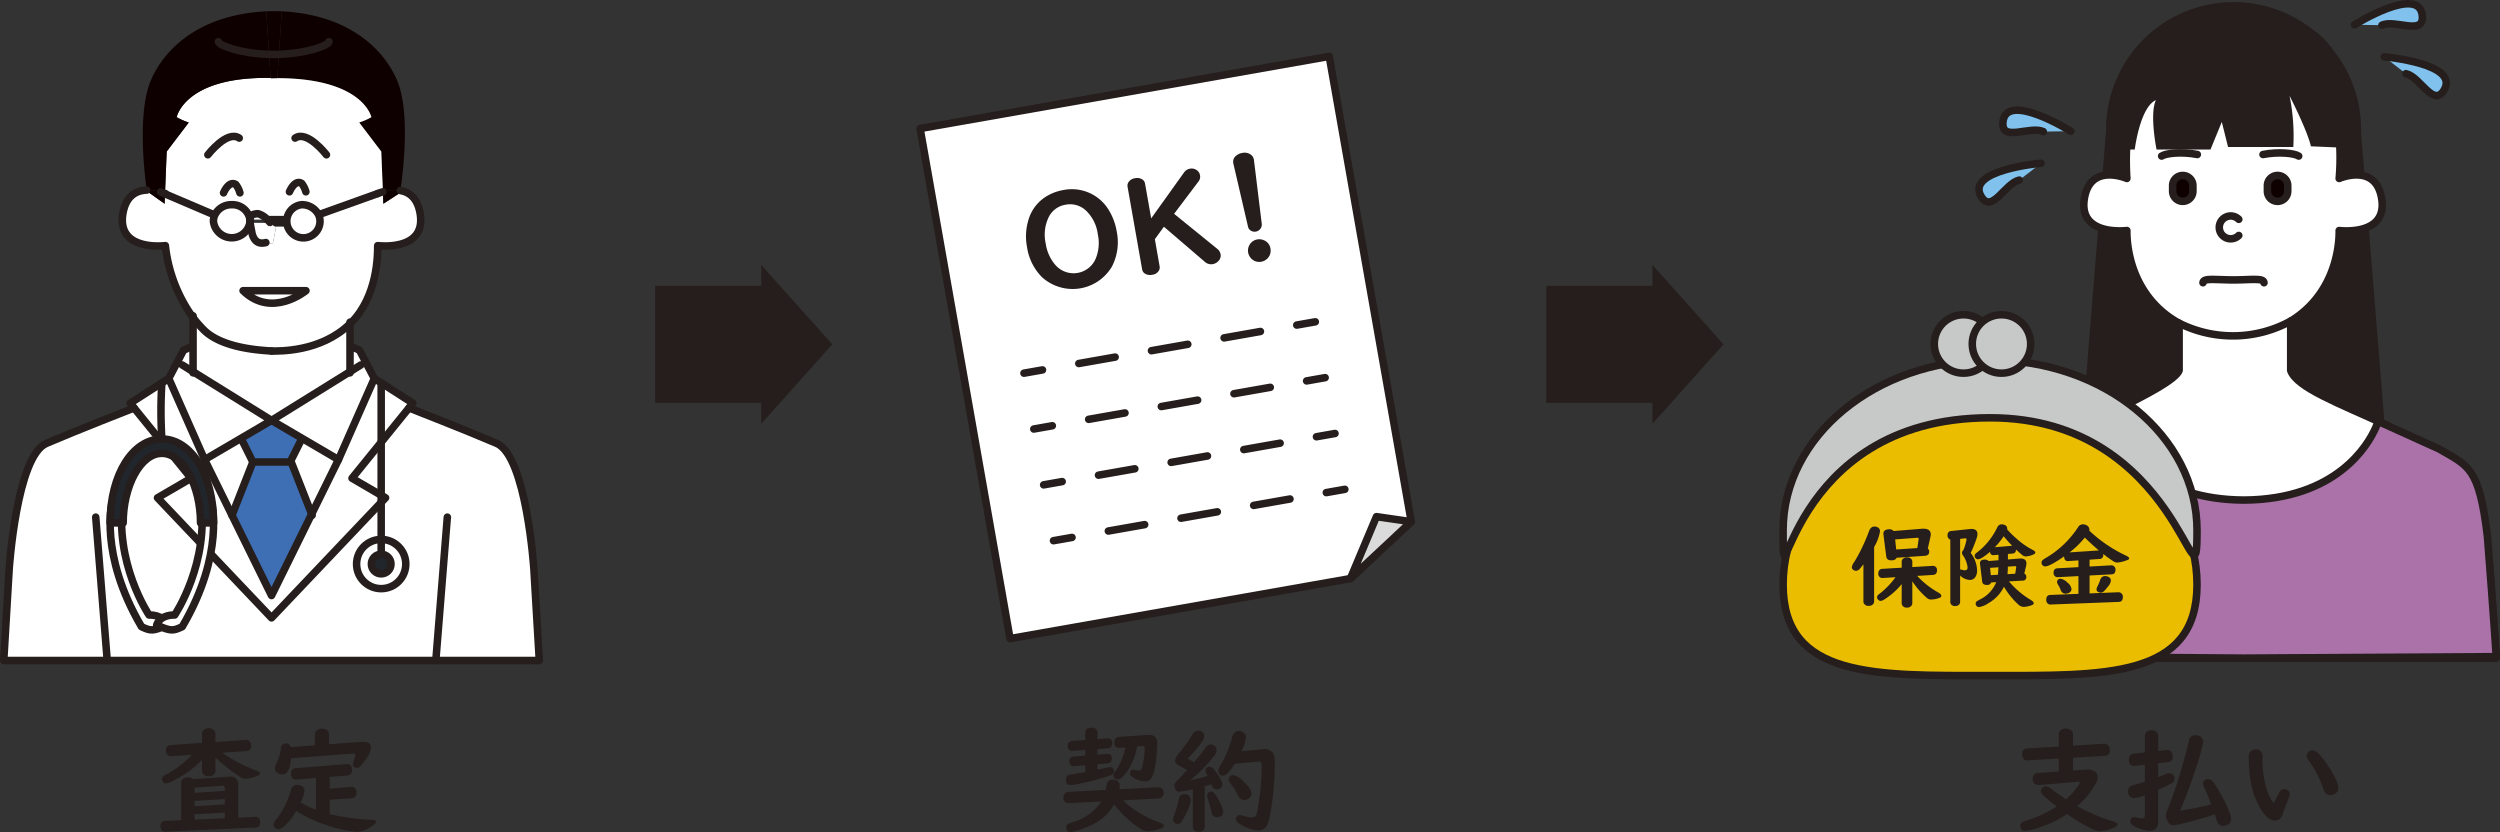 <svg xmlns="http://www.w3.org/2000/svg" width="597.748" height="198.935" viewBox="0 0 597.748 198.935"><rect x="0" y="0" width="597.748" height="198.935" fill="#333333" stroke="none"/><title>figure2-1-1</title><g id="a0a2b058-a1bd-42cb-b0a9-d5dd9a59fc0b" data-name="レイヤー 2"><g id="a4a94f9f-a563-47f5-99d4-f1edf2afe234" data-name="デザイン"><path d="M104.209,157.922H.9l1.295-21.829s1.771-27.009,8.893-30.075c7.11-3.066,20.974-8.478,20.974-8.478L45.683,114.348l-8.026,4.679,27.266,28.707,27.265-28.707-8.026-4.679L97.783,97.54s13.865,5.412,20.974,8.478c7.122,3.066,8.893,30.075,8.893,30.075l1.295,21.829Z" fill="#fff"/><path d="M46.159,75.942a36.078,36.078,0,0,1-6.621-17.212S28.056,60.196,29.351,51.303c.672-4.544,3.311-5.766,5.741-5.851.037.171.049.269.049.269l4.214,2.993.098-2.358L51.192,51.364l.159.061a3.513,3.513,0,0,0-.318,1.466,4.402,4.402,0,0,0,8.759,0v.391h.037c.012.159.024.305.049.464,0,0,.391,2.138.452,2.309.379,1.209,1.197,2.492,3.237,1.942l1.637.33.757-3.726V53.282h1.784V52.891a4.409,4.409,0,0,0,8.771,0,3.637,3.637,0,0,0-.342-1.539l.342-.134,13.792-4.935a10.841,10.841,0,0,1,1.246-.415l.11,2.846,3.97-2.578s.037-.208.086-.586c2.126.379,4.202,1.808,4.776,5.754C101.79,60.196,90.307,58.73,90.307,58.73c-.012,2.052.061,12.008-6.401,18.482-.073.073-.146.147-.22.208-7.097,6.878-17.163,6.499-18.763,6.511-2.419-.183-11.739-.574-16.235-5.082A27.956,27.956,0,0,1,46.159,75.942Zm26.997-6.438H58.119C65.008,76.235,73.156,69.504,73.156,69.504Z" fill="#fff"/><polygon points="74.524 122.912 80.925 109.902 89.501 90.491 98.712 96.403 97.783 97.54 84.163 114.348 92.188 119.027 64.923 147.734 37.657 119.027 45.683 114.348 32.062 97.54 31.134 96.403 40.345 90.491 48.92 109.902 55.468 123.205 64.923 142.396 74.524 122.912" fill="#fff"/><path d="M66.682,12.994l.684-10.286C82.55,3.466,91.333,10.966,94.888,19.078c3.433,7.83,1.319,23.271.831,26.471a9.79,9.79,0,0,0-4.166.318l-.391-9.638L85.885,29.29a16.099,16.099,0,0,0,2.907-1.27s-1.869-9.308-22.489-9.333Z" fill="#0f0000"/><path d="M95.719,45.549c-.049.379-.086.586-.086.586l-3.97,2.578-.11-2.846A9.79,9.79,0,0,1,95.719,45.549Z" fill="#0f0000"/><path d="M39.453,46.246l.403-10.017L45.133,29.29a15.816,15.816,0,0,1-2.895-1.27s1.93-9.76,22.477-9.382v.061c.513-.012,1.014-.012,1.502-.012h.086c20.62.024,22.489,9.333,22.489,9.333a16.099,16.099,0,0,1-2.907,1.27l5.277,6.939.391,9.638a10.841,10.841,0,0,0-1.246.415L76.516,51.217l-.342.134A4.457,4.457,0,0,0,72.13,48.945a4.188,4.188,0,0,0-4.386,3.946v-.379H63.933a4.764,4.764,0,0,0-2.248-1.417s-1.735-.037-1.881,1.05c-.012.134-.025.281-.025.44a4.231,4.231,0,0,0-4.373-3.64,4.37,4.37,0,0,0-4.056,2.48l-.159-.061L39.453,46.355Z" fill="#fff"/><polygon points="83.686 88.866 86.264 87.266 87.473 86.631 89.501 90.491 80.925 109.902 72.228 104.808 64.923 100.52 83.686 88.866" fill="#fff"/><polygon points="87.473 86.631 86.264 87.266 83.686 88.866 83.686 82.893 84.004 82.893 85.934 83.711 87.473 86.631" fill="#fff"/><path d="M83.686,82.893v5.973L64.923,100.52,46.159,88.866V75.942a27.956,27.956,0,0,0,2.529,2.907c4.495,4.508,13.816,4.899,16.235,5.082,1.6-.012,11.666.366,18.763-6.511Z" fill="#fff"/><polygon points="80.925 109.902 74.524 122.912 69.626 110.464 69.43 110.366 72.13 104.967 72.228 104.808 80.925 109.902" fill="#fff"/><path d="M76.174,51.352a3.637,3.637,0,0,1,.342,1.539A4.41,4.41,0,1,1,72.13,48.945,4.457,4.457,0,0,1,76.174,51.352Z" fill="#fff"/><polygon points="74.524 122.912 64.923 142.396 55.468 123.205 60.464 110.464 69.382 110.464 69.43 110.366 69.626 110.464 74.524 122.912" fill="#3e6eb3"/><path d="M58.119,69.504H73.156S65.008,76.235,58.119,69.504Z" fill="#fff"/><polygon points="64.923 100.52 72.228 104.808 72.13 104.967 69.43 110.366 69.382 110.464 60.464 110.464 57.715 104.967 57.618 104.808 64.923 100.52" fill="#3e6eb3"/><path d="M67.366,2.66v.049c-.611-.025-1.222-.049-1.857-.049C66.12,2.648,66.731,2.648,67.366,2.66Z" fill="#0f0000"/><path d="M67.366,2.709l-.684,10.286c-.415.012-.831.025-1.246.025-.366,0-.733,0-1.099-.025L63.652,2.709c.611-.025,1.222-.049,1.857-.049S66.755,2.684,67.366,2.709Z" fill="#0f0000"/><path d="M66.682,12.994l-.379,5.693h-.086c-.513-.025-1.014-.037-1.502-.049l-.379-5.644c.366.025.733.025,1.099.025C65.851,13.019,66.266,13.007,66.682,12.994Z" fill="#0f0000"/><path d="M66.218,18.687c-.489,0-.989,0-1.502.012V18.638C65.204,18.65,65.705,18.662,66.218,18.687Z" fill="#0f0000"/><path d="M65.961,53.282v1.319l-.757,3.726-1.637-.33c-2.04.55-2.858-.733-3.237-1.942-.061-.171-.452-2.309-.452-2.309-.025-.159-.037-.305-.049-.464h6.132Z" fill="#fff"/><path d="M63.652,2.66c.635-.012,1.246-.012,1.857,0-.635,0-1.246.024-1.857.049Z" fill="#0f0000"/><polygon points="46.159 88.866 64.923 100.52 57.618 104.808 48.92 109.902 40.345 90.491 42.372 86.631 43.582 87.266 46.159 88.866" fill="#fff"/><path d="M64.336,12.994l.379,5.644c-20.547-.379-22.477,9.382-22.477,9.382a15.816,15.816,0,0,0,2.895,1.27L39.856,36.229l-.403,10.017a11.339,11.339,0,0,0-4.361-.794c-.33-2.26-2.504-18.25,1.038-26.374C39.685,10.966,48.468,3.466,63.652,2.709Z" fill="#0f0000"/><path d="M63.933,52.512H59.792v.269a1.119,1.119,0,0,1-.012-.195c0-.159.012-.305.025-.44.147-1.087,1.881-1.05,1.881-1.05A4.764,4.764,0,0,1,63.933,52.512Z" fill="#fff"/><polygon points="57.715 104.967 60.464 110.464 55.468 123.205 48.92 109.902 57.618 104.808 57.715 104.967" fill="#fff"/><path d="M59.792,52.781v.11a2.556,2.556,0,0,0-.012-.305A1.119,1.119,0,0,0,59.792,52.781Z" fill="#fff"/><path d="M59.78,52.586a2.556,2.556,0,0,1,.012.305,4.402,4.402,0,0,1-8.759,0,3.513,3.513,0,0,1,.318-1.466,4.37,4.37,0,0,1,4.056-2.48A4.231,4.231,0,0,1,59.78,52.586Z" fill="#fff"/><polygon points="46.159 82.893 46.159 88.866 43.582 87.266 42.372 86.631 43.899 83.711 45.842 82.893 46.159 82.893" fill="#fff"/><path d="M39.453,46.355l-.098,2.358L35.141,45.72s-.012-.098-.049-.269a11.339,11.339,0,0,1,4.361.794Z" fill="#0f0000"/><polyline points="43.582 87.266 46.159 88.866 64.923 100.52 57.618 104.808 48.92 109.902 40.345 90.491 42.372 86.631 43.899 83.711 45.842 82.893" fill="none" stroke="#251e1c" stroke-linecap="round" stroke-linejoin="round" stroke-width="1.8"/><polyline points="46.159 75.515 46.159 75.942 46.159 82.893 46.159 88.866 46.159 89.147" fill="none" stroke="#251e1c" stroke-linecap="round" stroke-linejoin="round" stroke-width="1.8"/><polyline points="48.92 109.902 55.468 123.205 64.923 142.396 74.524 122.912 80.925 109.902" fill="none" stroke="#251e1c" stroke-linecap="round" stroke-linejoin="round" stroke-width="1.8"/><polyline points="40.345 90.491 31.134 96.403 32.062 97.54 45.683 114.348 37.657 119.027 64.923 147.734 92.188 119.027 84.163 114.348 97.783 97.54 98.712 96.403 89.501 90.491" fill="none" stroke="#251e1c" stroke-linecap="round" stroke-linejoin="round" stroke-width="1.8"/><line x1="22.888" y1="123.645" x2="25.637" y2="157.922" fill="none" stroke="#251e1c" stroke-linecap="round" stroke-linejoin="round" stroke-width="1.8"/><path d="M32.062,97.54s-13.865,5.412-20.974,8.478c-7.122,3.066-8.893,30.075-8.893,30.075L.9,157.922H128.946l-1.295-21.829s-1.771-27.009-8.893-30.075c-7.11-3.066-20.974-8.478-20.974-8.478" fill="none" stroke="#251e1c" stroke-linecap="round" stroke-linejoin="round" stroke-width="1.8"/><polyline points="86.264 87.266 83.686 88.866 64.923 100.52 72.228 104.808 80.925 109.902 89.501 90.491 87.473 86.631 85.934 83.711 84.004 82.893" fill="none" stroke="#251e1c" stroke-linecap="round" stroke-linejoin="round" stroke-width="1.8"/><polyline points="83.686 77.029 83.686 77.42 83.686 82.893 83.686 88.866 83.686 89.147" fill="none" stroke="#251e1c" stroke-linecap="round" stroke-linejoin="round" stroke-width="1.8"/><path d="M95.719,45.549c2.126.379,4.202,1.808,4.776,5.754C101.79,60.196,90.307,58.73,90.307,58.73c-.012,2.052.061,12.008-6.401,18.482-.073.073-.146.147-.22.208-7.097,6.878-17.163,6.499-18.763,6.511" fill="none" stroke="#251e1c" stroke-linecap="round" stroke-linejoin="round" stroke-width="1.8"/><path d="M90.307,46.282a10.841,10.841,0,0,1,1.246-.415" fill="none" stroke="#251e1c" stroke-linecap="round" stroke-linejoin="round" stroke-width="1.8"/><path d="M39.453,46.246c.061.024.086.037.086.037" fill="none" stroke="#251e1c" stroke-linecap="round" stroke-linejoin="round" stroke-width="1.8"/><path d="M64.923,83.931c-2.419-.183-11.739-.574-16.235-5.082a27.956,27.956,0,0,1-2.529-2.907,36.078,36.078,0,0,1-6.621-17.212S28.056,60.196,29.351,51.303c.672-4.544,3.311-5.766,5.741-5.851" fill="none" stroke="#251e1c" stroke-linecap="round" stroke-linejoin="round" stroke-width="1.8"/><line x1="106.957" y1="123.645" x2="104.209" y2="157.922" fill="none" stroke="#251e1c" stroke-linecap="round" stroke-linejoin="round" stroke-width="1.8"/><path d="M78.653,9.953c0,.892-5.253,2.822-11.972,3.042-.415.012-.831.025-1.246.025-.366,0-.733,0-1.099-.025-6.792-.183-12.13-2.15-12.13-3.042" fill="none" stroke="#251e1c" stroke-linecap="round" stroke-linejoin="round" stroke-width="1.8"/><path d="M58.119,69.504H73.156S65.008,76.235,58.119,69.504Z" fill="none" stroke="#251e1c" stroke-linecap="round" stroke-linejoin="round" stroke-width="1.8"/><polyline points="51.192 51.364 39.453 46.356 38.402 45.904" fill="none" stroke="#251e1c" stroke-linecap="round" stroke-linejoin="round" stroke-width="1.8"/><line x1="76.516" y1="51.217" x2="90.307" y2="46.282" fill="none" stroke="#251e1c" stroke-linecap="round" stroke-linejoin="round" stroke-width="1.8"/><path d="M78.055,37.011s-4.605-5.986-7.5-3.995" fill="none" stroke="#251e1c" stroke-linecap="round" stroke-linejoin="round" stroke-width="1.8"/><path d="M49.702,37.011s4.605-5.986,7.5-3.995" fill="none" stroke="#251e1c" stroke-linecap="round" stroke-linejoin="round" stroke-width="1.8"/><path d="M59.78,52.586a4.231,4.231,0,0,0-4.373-3.64,4.37,4.37,0,0,0-4.056,2.48,3.513,3.513,0,0,0-.318,1.466,4.402,4.402,0,0,0,8.759,0A2.556,2.556,0,0,0,59.78,52.586Z" fill="none" stroke="#251e1c" stroke-linecap="round" stroke-linejoin="round" stroke-width="1.8"/><path d="M76.174,51.352A4.457,4.457,0,0,0,72.13,48.945a3.973,3.973,0,1,0,4.385,3.946A3.637,3.637,0,0,0,76.174,51.352Z" fill="none" stroke="#251e1c" stroke-linecap="round" stroke-linejoin="round" stroke-width="1.8"/><polyline points="63.933 52.512 67.745 52.512 67.745 52.891 67.745 53.282 65.961 53.282" fill="none" stroke="#251e1c" stroke-linecap="round" stroke-linejoin="round" stroke-width="1.8"/><polyline points="59.829 53.282 59.792 53.282 59.792 52.891 59.792 52.781" fill="none" stroke="#251e1c" stroke-linecap="round" stroke-linejoin="round" stroke-width="1.8"/><path d="M53.452,46.111s1.234-3.017,2.92-2.003a5.732,5.732,0,0,1,.99,2.003" fill="none" stroke="#251e1c" stroke-linecap="round" stroke-linejoin="round" stroke-width="1.8"/><path d="M69.21,45.855s1.234-3.03,2.92-2.003a5.853,5.853,0,0,1,1.002,2.003" fill="none" stroke="#251e1c" stroke-linecap="round" stroke-linejoin="round" stroke-width="1.8"/><path d="M64.544,53.184a6.634,6.634,0,0,0-.611-.672,4.764,4.764,0,0,0-2.248-1.417s-1.735-.037-1.881,1.05c-.012.134-.025.281-.025.44a1.119,1.119,0,0,0,.012.195,3.59,3.59,0,0,0,.037.501c.012.159.024.305.049.464,0,0,.391,2.138.452,2.309.379,1.209,1.197,2.492,3.237,1.942" fill="none" stroke="#251e1c" stroke-linecap="round" stroke-linejoin="round" stroke-width="1.8"/><polyline points="57.715 104.967 60.464 110.464 69.382 110.464 69.43 110.366 72.13 104.967" fill="none" stroke="#251e1c" stroke-linecap="round" stroke-linejoin="round" stroke-width="1.8"/><line x1="60.464" y1="110.464" x2="55.468" y2="123.205" fill="none" stroke="#251e1c" stroke-linecap="round" stroke-linejoin="round" stroke-width="1.8"/><polyline points="69.626 110.464 74.524 122.912 74.634 123.205" fill="none" stroke="#251e1c" stroke-linecap="round" stroke-linejoin="round" stroke-width="1.8"/><path d="M38.702,104.965a105.81,105.81,0,0,1,0-13.416" fill="none" stroke="#251e1c" stroke-linecap="round" stroke-linejoin="round" stroke-width="1.8"/><path d="M26.844,120.063s-3.316,12.246,6.988,29.783c2.184,1.023,2.72,1.137,6.116-.411-.946-2.614-4.311-2.385-4.311-2.385s-8.496-12.58-6.169-27.936" fill="#fff" stroke="#251e1c" stroke-linecap="round" stroke-linejoin="round" stroke-width="1.8"/><path d="M50.559,120.063s3.316,12.246-6.988,29.783c-2.184,1.023-2.72,1.137-6.116-.411.946-2.614,4.311-2.385,4.311-2.385s8.496-12.58,6.169-27.936" fill="#fff" stroke="#251e1c" stroke-linecap="round" stroke-linejoin="round" stroke-width="1.8"/><path d="M26.335,125.033c0-11.77,5.537-20.068,12.366-20.068s12.366,8.298,12.366,20.068H47.95c0-8.803-4.141-16.64-9.249-16.64s-9.249,7.838-9.249,16.64Z" fill="#21262c" stroke="#251e1c" stroke-linecap="round" stroke-linejoin="round" stroke-width="1.8"/><circle cx="91.141" cy="134.861" r="5.884" fill="#fff" stroke="#251e1c" stroke-linecap="round" stroke-linejoin="round" stroke-width="1.8"/><line x1="91.141" y1="91.549" x2="91.141" y2="133.442" fill="none" stroke="#251e1c" stroke-linecap="round" stroke-linejoin="round" stroke-width="1.8"/><circle cx="91.141" cy="134.861" r="2.348" fill="#21262c" stroke="#251e1c" stroke-linecap="round" stroke-linejoin="round" stroke-width="1.8"/><path d="M56.959,195.508l3.93-.197.236-.014q1.071.095,1.069,1.28,0,1.239-1.055,1.294L39.57,198.844h-.053a.94.94,0,0,1-.724-.235,1.195,1.195,0,0,1-.436-1.002q0-1.281,1.134-1.332l3.809-.172v-8.926a1.168,1.168,0,0,1,.633-1.065,1.851,1.851,0,0,1,.977-.264,1.736,1.736,0,0,1,1.199.447l8.687-.605h.186a1.746,1.746,0,0,1,1.976,1.976Zm-5.444-14.382v3.164a1.146,1.146,0,0,1-.316.805,1.722,1.722,0,0,1-1.306.513,1.577,1.577,0,0,1-1.424-.685,1.184,1.184,0,0,1-.17-.633v-2.598a25.397,25.397,0,0,1-6.499,4.788,6.368,6.368,0,0,1-2.109.83.847.847,0,0,1-.779-.461,1.106,1.106,0,0,1-.185-.57.959.959,0,0,1,.396-.738,6.861,6.861,0,0,1,1.002-.58,22.766,22.766,0,0,0,5.748-4.482l-4.811.316-.105.014a1.118,1.118,0,0,1-1.083-.58,1.438,1.438,0,0,1-.183-.738,1.175,1.175,0,0,1,1.185-1.357l7.423-.513v-2.138a1.2,1.2,0,0,1,.645-1.107,1.851,1.851,0,0,1,.977-.264,1.775,1.775,0,0,1,1.12.383,1.189,1.189,0,0,1,.475.988v1.927l7.131-.489.105-.014a1.169,1.169,0,0,1,1.121.619,1.641,1.641,0,0,1,.172.766,1.131,1.131,0,0,1-1.16,1.29l-5.762.397a34.182,34.182,0,0,0,7.924,4.152c.745.274,1.12.541,1.12.805,0,.211-.211.401-.633.566a8.762,8.762,0,0,1-2.769.714,3.222,3.222,0,0,1-1.582-.622A40.472,40.472,0,0,1,51.515,181.125Zm2.227,7.963v-.594c0-.436-.214-.643-.645-.619l-6.58.46v1.227Zm0,1.951-7.225.46v1.255l7.225-.422Zm0,3.245-7.225.422v1.266l7.225-.331Z" fill="#251e1c"/><path d="M78.831,185.752v2.809l5.103-.408c.06-.007.095-.014.105-.014a1.139,1.139,0,0,1,.882.383,1.411,1.411,0,0,1,.331.974c0,.865-.397,1.318-1.188,1.371l-5.233.359v3.438a57.722,57.722,0,0,0,10.007,1.361c.728.042,1.093.197,1.093.461,0,.204-.264.492-.791.868a6.886,6.886,0,0,1-3.625,1.557,21.822,21.822,0,0,1-4.458-.752,35.707,35.707,0,0,1-6.933-2.45,27.649,27.649,0,0,1-3.298-1.807,14.63,14.63,0,0,1-2.872,3.625,2.369,2.369,0,0,1-1.438.738,1.114,1.114,0,0,1-.791-.341,1.041,1.041,0,0,1-.33-.752,2.599,2.599,0,0,1,.752-1.371,17.458,17.458,0,0,0,2.334-3.955,23.145,23.145,0,0,0,1.093-2.914,1.482,1.482,0,0,1,1.477-1.28,2.208,2.208,0,0,1,.777.148,1.332,1.332,0,0,1,.99,1.318,9.605,9.605,0,0,1-.937,2.742,21.031,21.031,0,0,0,3.679,1.751v-7.594l-4.641.369a1.193,1.193,0,0,1-.199.014q-1.134,0-1.132-1.424a1.137,1.137,0,0,1,1.132-1.304l12.076-.977c.088-.007.146-.011.172-.011q1.187,0,1.187,1.424a1.161,1.161,0,0,1-1.173,1.318Zm-.158-7.805,7.91-.58q.251-.011.343-.011,1.767,0,1.767,1.382a5.756,5.756,0,0,1-1.318,2.953,11.621,11.621,0,0,1-1.16,1.452,1.26,1.26,0,0,1-.923.46,1.002,1.002,0,0,1-.566-.183.771.771,0,0,1-.357-.685,2.406,2.406,0,0,1,.171-.738,5.454,5.454,0,0,0,.41-1.491c0-.218-.132-.33-.396-.33h-.158l-14.818,1.121q-.237,3.865-2.109,3.864a2.064,2.064,0,0,1-.87-.2,1.399,1.399,0,0,1-.87-1.343,2.847,2.847,0,0,1,.383-1.174,9.775,9.775,0,0,0,1.041-3.481,1.159,1.159,0,0,1,1.252-1.213,1.044,1.044,0,0,1,1.107.872l5.788-.422v-2.559a1.276,1.276,0,0,1,.698-1.174,2.037,2.037,0,0,1,1.002-.25,1.739,1.739,0,0,1,1.28.489,1.252,1.252,0,0,1,.396.935Z" fill="#251e1c"/><path d="M266.395,192.344a12.03,12.03,0,0,1-5.551,4.985,20.995,20.995,0,0,1-4.233,1.515,2.62,2.62,0,0,1-.605.091.987.987,0,0,1-.977-.605,1.291,1.291,0,0,1-.105-.503.967.967,0,0,1,.462-.83,4.681,4.681,0,0,1,.909-.355,12.407,12.407,0,0,0,7.054-5.01l-7.805.394-.105.014a1.085,1.085,0,0,1-.592-.172,1.245,1.245,0,0,1-.594-1.146,1.341,1.341,0,0,1,.619-1.213,1.097,1.097,0,0,1,.568-.172l8.938-.46c.088-.422.155-.805.197-1.146a1.39,1.39,0,0,1,1.582-1.318,1.683,1.683,0,0,1,1.095.355,1.255,1.255,0,0,1,.475,1.03,5.66,5.66,0,0,1-.079.907l9.255-.475h.093a1.276,1.276,0,0,1,1.238,1.347,1.319,1.319,0,0,1-.552,1.121,1.221,1.221,0,0,1-.673.222l-8.502.45a21.96,21.96,0,0,0,3.189,2.517,25.821,25.821,0,0,0,5.618,2.795c.65.211.974.471.974.777,0,.274-.258.492-.777.661a11.449,11.449,0,0,1-3.15.647,2.567,2.567,0,0,1-1.28-.359,20.583,20.583,0,0,1-3.691-2.805A27.556,27.556,0,0,1,266.395,192.344Zm-3.995-13.236V180.44l2.215-.172c.062-.007.1-.011.118-.011a.95.95,0,0,1,1.083,1.065,1.048,1.048,0,0,1-1.055,1.188l-2.361.197v1.304q1.753-.338,2.083-.408a7.74,7.74,0,0,1,1.002-.197.783.783,0,0,1,.765.499,1.228,1.228,0,0,1,.105.503c0,.422-.258.738-.779.949a48.426,48.426,0,0,1-6.63,1.832,22.049,22.049,0,0,1-2.848.527q-1.239,0-1.239-1.318a1.069,1.069,0,0,1,.606-1.079,5.084,5.084,0,0,1,.949-.2q.962-.142,3.073-.527v-1.635l-2.584.225h-.158c-.685,0-1.03-.362-1.03-1.093a1.043,1.043,0,0,1,1.042-1.199l2.73-.225v-1.347l-2.941.211c-.097.011-.149.014-.158.014a1.09,1.09,0,0,1-.765-.288,1.119,1.119,0,0,1-.316-.844,1.094,1.094,0,0,1,1.107-1.255l3.073-.222V175.219c0-.816.499-1.227,1.501-1.227.942,0,1.411.411,1.411,1.227V176.71l2.308-.172a1.813,1.813,0,0,1,.447.039,1.009,1.009,0,0,1,.791,1.107q0,1.176-1.079,1.255Zm9.48-.619a14.706,14.706,0,0,1-1.543,4.549,10.818,10.818,0,0,1-2.03,2.834,1.533,1.533,0,0,1-1.028.503,1.051,1.051,0,0,1-.606-.2.937.937,0,0,1-.475-.801,2.261,2.261,0,0,1,.554-1.083,14.083,14.083,0,0,0,2.294-5.576l-1.292.091q-1.318.095-1.318-1.199,0-1.345,1.16-1.424l6.882-.46h.251A1.765,1.765,0,0,1,276.69,177.75a33.253,33.253,0,0,1-.41,4.89,9.793,9.793,0,0,1-.882,3.27,1.905,1.905,0,0,1-1.74.91,5.199,5.199,0,0,1-2.809-.988c-.475-.316-.71-.619-.71-.91a1.075,1.075,0,0,1,.13-.475.72.72,0,0,1,.714-.422,2.128,2.128,0,0,1,.434.067,3.684,3.684,0,0,0,.856.144.646.646,0,0,0,.647-.369,5.17,5.17,0,0,0,.302-1.041,19.054,19.054,0,0,0,.475-3.811c0-.411-.153-.619-.46-.619h-.079Z" fill="#251e1c"/><path d="M283.217,189.855a1.626,1.626,0,0,1,.657.13,1.302,1.302,0,0,1,.805,1.304q0,1.466-1.99,4.88c-.334.573-.703.858-1.107.858a1.051,1.051,0,0,1-.489-.134,1.022,1.022,0,0,1-.619-.963,2.976,2.976,0,0,1,.223-.896,27.734,27.734,0,0,0,1.173-3.994A1.301,1.301,0,0,1,283.217,189.855Zm2.239-7.583a38.45,38.45,0,0,0,2.73-3.438,1.648,1.648,0,0,1,1.318-.844,1.39,1.39,0,0,1,.937.369,1.225,1.225,0,0,1,.461.96,2.795,2.795,0,0,1-.671,1.505,31.806,31.806,0,0,1-5.709,5.734q2.03-.395,4.205-1.016l-.144-.288-.12-.239a2.075,2.075,0,0,1-.236-.802.822.822,0,0,1,.422-.728.969.969,0,0,1,.552-.183,1.52,1.52,0,0,1,1.095.724q1.964,2.478,1.963,3.533a1.091,1.091,0,0,1-.645,1.016,1.371,1.371,0,0,1-.673.172,1.215,1.215,0,0,1-1.132-.738q-.026-.053-.211-.517c-.316.127-.831.288-1.543.489v9.731a.989.989,0,0,1-.278.696,1.503,1.503,0,0,1-1.172.464,1.368,1.368,0,0,1-1.278-.647.997.997,0,0,1-.134-.513v-9.018a22.397,22.397,0,0,1-3.229.605,1,1,0,0,1-.896-.58,1.95,1.95,0,0,1-.29-.896,1.107,1.107,0,0,1,.264-.7c.053-.067.26-.292.619-.671q.359-.369,2.19-2.345-.596-.343-1.582-.833-1.318-.643-1.318-1.434a3.089,3.089,0,0,1,.896-1.677,48.562,48.562,0,0,0,3.294-4.574,1.703,1.703,0,0,1,1.385-.911,1.552,1.552,0,0,1,.805.239,1.207,1.207,0,0,1,.619,1.079,2.445,2.445,0,0,1-.541,1.361,32.502,32.502,0,0,1-3.452,4.008c.545.306.997.577,1.357.801Zm4.113,6.989a1.234,1.234,0,0,1,.949.605,13.974,13.974,0,0,1,1.623,3.059,3.356,3.356,0,0,1,.304,1.16,1.185,1.185,0,0,1-.7,1.15,1.737,1.737,0,0,1-.752.169,1.258,1.258,0,0,1-1.266-1.107q-.475-1.819-1.002-3.558a2.093,2.093,0,0,1-.091-.555.852.852,0,0,1,.436-.777A.955.955,0,0,1,289.57,189.261Zm5.657-6.645a21.863,21.863,0,0,1-1.635,2.201,1.55,1.55,0,0,1-1.16.647,1.168,1.168,0,0,1-.724-.264,1.05,1.05,0,0,1-.41-.882,3.426,3.426,0,0,1,.607-1.466,24.258,24.258,0,0,0,1.74-3.639,25.195,25.195,0,0,0,.963-2.953q.369-1.487,1.568-1.487a1.922,1.922,0,0,1,1.069.327,1.358,1.358,0,0,1,.657,1.213,10.694,10.694,0,0,1-1.041,3.298l4.746-.45c.246-.025.454-.039.619-.039a2.377,2.377,0,0,1,2.097.858,4.099,4.099,0,0,1,.475,2.282,69.861,69.861,0,0,1-.949,11.612,12.51,12.51,0,0,1-.909,3.456,2.244,2.244,0,0,1-2.097,1.238,9.633,9.633,0,0,1-4.312-1.501c-.685-.376-1.026-.787-1.026-1.227a1.045,1.045,0,0,1,.144-.527.794.794,0,0,1,.765-.436,3.216,3.216,0,0,1,.87.186,7.021,7.021,0,0,0,2.071.369,1.134,1.134,0,0,0,1.16-1.03q.353-1.514.698-4.243a58.24,58.24,0,0,0,.462-6.989c0-.552-.116-.886-.344-1.002a.985.985,0,0,0-.434-.077,1.086,1.086,0,0,0-.146.014Zm-.408,2.704a4.391,4.391,0,0,1,2.385,1.424q2.004,1.83,2.004,2.953a1.415,1.415,0,0,1-.501,1.093,1.729,1.729,0,0,1-1.213.475,1.595,1.595,0,0,1-1.462-1.069,16.663,16.663,0,0,0-1.874-2.939,1.531,1.531,0,0,1-.382-.925.969.969,0,0,1,.41-.801A1.009,1.009,0,0,1,294.819,185.319Z" fill="#251e1c"/><path d="M495.654,181.164v3.059l2.914-.211q.237-.01.422-.01a3.515,3.515,0,0,1,1.74.38,1.535,1.535,0,0,1,.83,1.438,3.713,3.713,0,0,1-.606,1.793,20.114,20.114,0,0,1-4.31,5.143c.712.411,1.52.826,2.426,1.238a46.1,46.1,0,0,0,6.144,2.387c.721.222,1.081.471,1.081.752q0,.406-.949.791a9.767,9.767,0,0,1-3.217.83,5.039,5.039,0,0,1-1.978-.58,38.928,38.928,0,0,1-5.906-3.547,25.8,25.8,0,0,1-6.117,3.034,14.696,14.696,0,0,1-3.955,1.012.967.967,0,0,1-.87-.394,1.471,1.471,0,0,1-.251-.819,1.073,1.073,0,0,1,.621-.96,7.519,7.519,0,0,1,1.081-.383,28.492,28.492,0,0,0,7.014-3.298,40.43,40.43,0,0,1-3.19-2.623,1.554,1.554,0,0,1-.594-1.055,1.036,1.036,0,0,1,.264-.671,1.09,1.09,0,0,1,.884-.45,2.925,2.925,0,0,1,1.542.752q1.516,1.16,3.336,2.348a21.734,21.734,0,0,0,3.032-3.442,1.033,1.033,0,0,0,.223-.513c0-.158-.127-.239-.382-.239h-.146l-9.097.766h-.185a1.433,1.433,0,0,1-.976-.331,1.347,1.347,0,0,1-.461-1.083,1.304,1.304,0,0,1,1.345-1.477l4.89-.341v-3.097l-7.369.432-.12.014a1.056,1.056,0,0,1-.976-.46,1.512,1.512,0,0,1-.29-.963q0-1.345,1.16-1.424l7.594-.461v-2.886a1.253,1.253,0,0,1,.712-1.174,2.137,2.137,0,0,1,1.002-.25,1.752,1.752,0,0,1,1.292.485,1.261,1.261,0,0,1,.396.939v2.675l7.397-.46h.105a1.179,1.179,0,0,1,1.225.949,2.337,2.337,0,0,1,.079.591q0,1.281-1.187,1.347Z" fill="#251e1c"/><path d="M516.024,182.482v3.312q.514-.184,1.7-.675a2.717,2.717,0,0,1,.976-.211,1.136,1.136,0,0,1,1.042.541,1.235,1.235,0,0,1,.197.686,1.338,1.338,0,0,1-.803,1.199,32.605,32.605,0,0,1-3.111,1.491v7.58q0,2.241-2.03,2.243a7.22,7.22,0,0,1-2.162-.461,8.549,8.549,0,0,1-1.872-.844,1.129,1.129,0,0,1-.594-.939.882.882,0,0,1,.99-1.002,2.417,2.417,0,0,1,.606.095,5.368,5.368,0,0,0,1.146.183c.483,0,.726-.257.726-.777v-4.774a8.85,8.85,0,0,1-2.545.7,1.278,1.278,0,0,1-1.252-.71,1.916,1.916,0,0,1-.225-.886,1.447,1.447,0,0,1,.844-1.371,7.053,7.053,0,0,1,1.016-.316q.751-.195,2.162-.643v-4.061l-2.347.264q-.171.011-.237.011c-.826,0-1.239-.52-1.239-1.568a1.187,1.187,0,0,1,1.146-1.343l2.677-.292v-3.941a1.217,1.217,0,0,1,.619-1.121,1.845,1.845,0,0,1,.976-.264,1.637,1.637,0,0,1,1.266.503,1.246,1.246,0,0,1,.331.882v3.572l2.057-.225a1.61,1.61,0,0,1,.185-.011,1.105,1.105,0,0,1,1.081.777,2.143,2.143,0,0,1,.144.791,1.195,1.195,0,0,1-1.146,1.357Zm13.539,12.234q-3.771,1.255-7.752,2.204a12.633,12.633,0,0,1-2.241.422,1.314,1.314,0,0,1-1.134-.752,3.309,3.309,0,0,1-.58-1.596,2.385,2.385,0,0,1,.172-.816c.018-.063.285-.742.803-2.046a123.6,123.6,0,0,0,4.509-14.934,1.587,1.587,0,0,1,1.596-1.424,2.322,2.322,0,0,1,.791.144,1.469,1.469,0,0,1,1.041,1.501,41.97,41.97,0,0,1-1.726,6.223,105.549,105.549,0,0,1-3.785,10.178q3.415-.496,7.45-1.487l-.146-.383q-.751-1.962-1.556-3.72a2.138,2.138,0,0,1-.237-.907.923.923,0,0,1,.475-.858,1.322,1.322,0,0,1,.7-.197,1.799,1.799,0,0,1,1.397.935,34.076,34.076,0,0,1,3.56,6.616,6.195,6.195,0,0,1,.566,1.979,1.477,1.477,0,0,1-.633,1.266,1.984,1.984,0,0,1-1.187.383,1.518,1.518,0,0,1-1.424-.791,7.92,7.92,0,0,1-.316-.896l-.197-.594Z" fill="#251e1c"/><path d="M539.306,179.188a1.496,1.496,0,0,1,1.503.858,2.585,2.585,0,0,1,.17,1.093,23.601,23.601,0,0,0,1.213,8.279,12.766,12.766,0,0,0,1.107,2.187c.097.158.199.239.304.239s.237-.158.396-.475q.751-1.514,1.107-2.095a1.211,1.211,0,0,1,1.067-.622,1.35,1.35,0,0,1,.633.158,1.12,1.12,0,0,1,.659,1.03,3.013,3.013,0,0,1-.264,1.041q-.87,2.231-1.397,3.744a1.951,1.951,0,0,1-1.884,1.568q-1.833,0-3.679-3.256-2.584-4.546-2.584-11.932a1.634,1.634,0,0,1,1.649-1.818Zm13.565.211a2.104,2.104,0,0,1,1.491.777,21.775,21.775,0,0,1,2.478,3.231q2.241,3.454,2.241,4.971a1.54,1.54,0,0,1-.87,1.462,2.102,2.102,0,0,1-1.016.278,1.561,1.561,0,0,1-1.292-.622,4.088,4.088,0,0,1-.475-1.118,25.584,25.584,0,0,0-3.546-6.711,1.752,1.752,0,0,1-.357-.988,1.205,1.205,0,0,1,.33-.819A1.331,1.331,0,0,1,552.871,179.399Z" fill="#251e1c"/><polyline points="182 101.332 198.995 82.328 182 63.325" fill="#251e1c"/><rect x="156.637" y="68.345" width="27.967" height="27.967" fill="#251e1c"/><polyline points="395.091 101.332 412.086 82.328 395.091 63.325" fill="#251e1c"/><rect x="369.728" y="68.345" width="27.967" height="27.967" fill="#251e1c"/><polygon points="317.816 13.486 219.995 30.735 241.498 152.685 322.879 138.335 337.432 124.734 317.816 13.486" fill="#fff" stroke="#251e1c" stroke-linecap="round" stroke-linejoin="round" stroke-width="1.8"/><path d="M254.252,45.436a10.303,10.303,0,0,1,11.039,5.103,14.194,14.194,0,0,1,1.705,4.753,12.661,12.661,0,0,1-1.139,8.453,10.91,10.91,0,0,1-16.71,2.53,12.816,12.816,0,0,1-3.586-7.204,13.486,13.486,0,0,1,.29-6.325,9.788,9.788,0,0,1,5.001-6.168A11.432,11.432,0,0,1,254.252,45.436Zm.541,3.509a5.455,5.455,0,0,0-4.039,2.95,9.632,9.632,0,0,0-.723,6.328,9.966,9.966,0,0,0,2.329,5.152,5.76,5.76,0,0,0,9.622-1.526,9.851,9.851,0,0,0,.504-5.822,9.451,9.451,0,0,0-2.934-5.776A5.534,5.534,0,0,0,254.793,48.945Z" fill="#251e1c"/><path d="M276.123,57.191l1.136,6.446a1.554,1.554,0,0,1-.099.93,2.056,2.056,0,0,1-1.656,1.127,2.381,2.381,0,0,1-1.798-.302,1.502,1.502,0,0,1-.629-1.016l-3.475-19.71a1.492,1.492,0,0,1,.139-.969,2.147,2.147,0,0,1,1.665-1.083,2.266,2.266,0,0,1,1.754.309,1.49,1.49,0,0,1,.624,1.004l1.462,8.288,7.824-10.932a2.209,2.209,0,0,1,1.471-.955,2.054,2.054,0,0,1,1.399.234,1.857,1.857,0,0,1,.988,1.387,1.781,1.781,0,0,1-.366,1.44l-5.838,7.736,10.299,8.355a2.123,2.123,0,0,1,.817,1.306,1.809,1.809,0,0,1-.557,1.661,2.377,2.377,0,0,1-1.311.71,2.255,2.255,0,0,1-1.946-.599l-9.74-8.346Z" fill="#251e1c"/><path d="M299.823,38.298l1.863,15.205a1.72,1.72,0,0,1-3.001,1.317,1.868,1.868,0,0,1-.313-.733l-3.466-14.922c-.007-.049-.016-.095-.023-.134a1.788,1.788,0,0,1,.712-1.826,2.947,2.947,0,0,1,1.389-.629,2.533,2.533,0,0,1,2.278.554A1.818,1.818,0,0,1,299.823,38.298Zm.821,18.942a2.671,2.671,0,0,1,1.433.153,2.534,2.534,0,0,1,1.691,2.05,2.656,2.656,0,0,1-.358,1.902,2.756,2.756,0,0,1-3.136,1.157,2.727,2.727,0,0,1-1.348-4.215A2.684,2.684,0,0,1,300.644,57.24Z" fill="#251e1c"/><line x1="244.826" y1="89.227" x2="314.487" y2="76.944" fill="#fff"/><line x1="244.826" y1="89.227" x2="249.258" y2="88.446" fill="none" stroke="#251e1c" stroke-linecap="round" stroke-linejoin="round" stroke-width="1.8"/><line x1="257.943" y1="86.914" x2="305.713" y2="78.491" fill="none" stroke-dasharray="8.819 8.819" stroke-linecap="round" stroke-linejoin="round" stroke-width="1.8" stroke="#251e1c"/><line x1="310.056" y1="77.725" x2="314.487" y2="76.944" fill="none" stroke="#251e1c" stroke-linecap="round" stroke-linejoin="round" stroke-width="1.8"/><line x1="247.18" y1="102.579" x2="316.841" y2="90.296" fill="#fff"/><line x1="247.18" y1="102.579" x2="251.612" y2="101.797" fill="none" stroke="#251e1c" stroke-linecap="round" stroke-linejoin="round" stroke-width="1.8"/><line x1="260.297" y1="100.266" x2="308.067" y2="91.843" fill="none" stroke-dasharray="8.819 8.819" stroke-linecap="round" stroke-linejoin="round" stroke-width="1.8" stroke="#251e1c"/><line x1="312.41" y1="91.077" x2="316.841" y2="90.296" fill="none" stroke="#251e1c" stroke-linecap="round" stroke-linejoin="round" stroke-width="1.8"/><line x1="249.534" y1="115.93" x2="319.196" y2="103.647" fill="#fff"/><line x1="249.534" y1="115.93" x2="253.966" y2="115.148" fill="none" stroke="#251e1c" stroke-linecap="round" stroke-linejoin="round" stroke-width="1.8"/><line x1="262.651" y1="113.617" x2="310.421" y2="105.194" fill="none" stroke-dasharray="8.819 8.819" stroke-linecap="round" stroke-linejoin="round" stroke-width="1.8" stroke="#251e1c"/><line x1="314.764" y1="104.428" x2="319.196" y2="103.647" fill="none" stroke="#251e1c" stroke-linecap="round" stroke-linejoin="round" stroke-width="1.8"/><line x1="251.889" y1="129.281" x2="321.55" y2="116.998" fill="#fff"/><line x1="251.889" y1="129.281" x2="256.32" y2="128.5" fill="none" stroke="#251e1c" stroke-linecap="round" stroke-linejoin="round" stroke-width="1.8"/><line x1="265.006" y1="126.968" x2="312.776" y2="118.545" fill="none" stroke-dasharray="8.819 8.819" stroke-linecap="round" stroke-linejoin="round" stroke-width="1.8" stroke="#251e1c"/><line x1="317.118" y1="117.78" x2="321.55" y2="116.998" fill="none" stroke="#251e1c" stroke-linecap="round" stroke-linejoin="round" stroke-width="1.8"/><polygon points="322.879 138.335 337.432 124.734 329.107 123.53 322.879 138.335" fill="#dbdbdb" stroke="#251e1c" stroke-linecap="round" stroke-linejoin="round" stroke-width="1.8"/><polygon points="570.708 108.21 497.34 108.21 503.992 25.863 564.181 27.418 570.708 108.21" fill="#251e1c"/><circle cx="534.049" cy="30.989" r="30.494" fill="#251e1c"/><path d="M595.284,135.34l1.564,22.025H471.88l1.295-21.829s1.502-23.332,8.551-26.557c11.886-5.436,37.808-16.308,39.298-20.388V77.267a28.715,28.715,0,0,0,26.679-.501V88.591c1.49,4.08,11.129,7.671,23.002,13.107C577.754,104.923,595.284,135.34,595.284,135.34Z" fill="#fff"/><path d="M547.704,76.766a28.715,28.715,0,0,1-26.679.501,22.89,22.89,0,0,1-4.202-2.92c-8.27-7.244-8.307-17.603-8.294-19.228,0,0-11.471,1.454-10.188-7.439,1.295-8.893,10.188-5.008,10.188-5.008C506.769,14.258,522.6,9.53,522.6,9.53a18.716,18.716,0,0,1,19.655-4.935q5.167,3.042,10.322,6.108a55.448,55.448,0,0,1,4.703,11.263,56.602,56.602,0,0,1,2.016,20.706s8.893-3.885,10.188,5.008S559.296,55.12,559.296,55.12c.024,1.625-.025,11.984-8.294,19.228A23.172,23.172,0,0,1,547.704,76.766Zm-.709-31.052V44.382a2.431,2.431,0,0,0-4.862,0v1.331a2.431,2.431,0,0,0,4.862,0Z" fill="#fff"/><path d="M546.995,44.382v1.331a2.431,2.431,0,0,1-4.862,0V44.382a2.431,2.431,0,0,1,4.862,0Z" fill="#0f0000"/><path d="M547.704,76.754v11.837c1.49,4.08,11.129,7.671,23.002,13.107,7.048,3.225,24.578,33.642,24.578,33.642l1.564,22.025H535.769" fill="none" stroke="#251e1c" stroke-linecap="round" stroke-linejoin="round" stroke-width="1.8"/><line x1="532.959" y1="157.365" x2="535.769" y2="157.365" fill="none" stroke="#251e1c" stroke-linecap="round" stroke-linejoin="round" stroke-width="1.8"/><path d="M521.024,77.267v11.324c-1.49,4.08-27.412,14.952-39.298,20.388-7.048,3.225-8.551,26.557-8.551,26.557L471.88,157.365h61.079" fill="none" stroke="#251e1c" stroke-linecap="round" stroke-linejoin="round" stroke-width="1.8"/><path d="M547.704,76.766a28.715,28.715,0,0,1-26.679.501,22.89,22.89,0,0,1-4.202-2.92c-8.27-7.244-8.307-17.603-8.294-19.228,0,0-11.471,1.454-10.188-7.439,1.295-8.893,10.188-5.008,10.188-5.008C506.769,14.258,522.6,9.53,522.6,9.53a18.716,18.716,0,0,1,19.655-4.935q5.167,3.042,10.322,6.108a55.448,55.448,0,0,1,4.703,11.263,56.602,56.602,0,0,1,2.016,20.706s8.893-3.885,10.188,5.008S559.296,55.12,559.296,55.12c.024,1.625-.025,11.984-8.294,19.228A23.172,23.172,0,0,1,547.704,76.766Z" fill="none" stroke="#251e1c" stroke-linecap="round" stroke-linejoin="round" stroke-width="1.8"/><path d="M542.133,45.714a2.431,2.431,0,0,0,4.862,0V44.382a2.431,2.431,0,0,0-4.862,0Z" fill="none" stroke="#251e1c" stroke-linecap="round" stroke-linejoin="round" stroke-width="1.8"/><path d="M596.847,157.004l-60.043.353v.004l-.306-.002-.306.002v-.004l-48.978-.357c7.213-25.632,3.124-43.374.88-50.653l15.32-7.328,2.061,4.289c2.423,4.769,10.363,16.145,31.025,16.259,22.266-.123,29.758-13.323,31.492-17.242.302-.683.43-1.085.43-1.085l.073-.549,14.657,6.635c7.133,4.155,9.585,4.345,11.584,20.863C596.295,148.049,596.847,157.004,596.847,157.004Z" fill="#aa72a8" stroke="#251e1c" stroke-linecap="round" stroke-linejoin="round" stroke-width="1.8"/><path d="M541.083,36.943c3.643-.714,7.481-.332,8.532.376" fill="none" stroke="#251e1c" stroke-linecap="round" stroke-linejoin="round" stroke-width="1.8"/><path d="M524.324,45.714a2.427,2.427,0,0,1-4.854,0V44.381a2.427,2.427,0,0,1,4.854,0Z" fill="#0f0000" stroke="#251e1c" stroke-linecap="round" stroke-linejoin="round" stroke-width="1.8"/><path d="M525.378,36.943c-3.643-.714-7.481-.332-8.532.376" fill="none" stroke="#251e1c" stroke-linecap="round" stroke-linejoin="round" stroke-width="1.8"/><path d="M559.732,35.292l.972.456s3.712-13.401-2.925-23.804S534.717,2.76,534.154,2.76s-15.863-.187-21.712,9.746-7.763,7.591-4.5,23.242h2.475s1.238-10.124,5.062-11.811c-1.575,3.28.149,11.811.149,11.811h12.901l2.7-6.595,1.499,5.998h15.601a48.161,48.161,0,0,0-.9-12.245s4.178,8.083,5.113,12.078Z" fill="#251e1c"/><path d="M535.287,56.301a2.73,2.73,0,1,1,0-3.861" fill="none" stroke="#251e1c" stroke-linecap="round" stroke-linejoin="round" stroke-width="1.8"/><path d="M526.727,67.607c0-1.239,3.267-.675,7.297-.675s7.297-.563,7.297.675" fill="none" stroke="#251e1c" stroke-linecap="round" stroke-linejoin="round" stroke-width="1.8"/><path d="M525.306,139.771c0,22.506-22.153,21.76-49.481,21.76s-49.481.745-49.481-21.76S448.498,99.02,475.825,99.02,525.306,117.265,525.306,139.771Z" fill="#ebbd00" stroke="#251e1c" stroke-linecap="round" stroke-linejoin="round" stroke-width="1.8"/><path d="M525.306,126.811c0,22.506-3.914-26.917-49.481-26.917-49.481,0-49.481,49.422-49.481,26.917s22.153-40.75,49.481-40.75S525.306,104.305,525.306,126.811Z" fill="#c7c8c8" stroke="#251e1c" stroke-linecap="round" stroke-linejoin="round" stroke-width="1.8"/><circle cx="469.473" cy="82.241" r="6.986" fill="#c7c8c8" stroke="#251e1c" stroke-linecap="round" stroke-linejoin="round" stroke-width="1.8"/><circle cx="478.551" cy="82.241" r="6.986" fill="#c7c8c8" stroke="#251e1c" stroke-linecap="round" stroke-linejoin="round" stroke-width="1.8"/><path d="M448.103,130.787v13.025a.947.947,0,0,1-.264.664,1.351,1.351,0,0,1-1.023.39,1.22,1.22,0,0,1-1.144-.559.95.95,0,0,1-.132-.496v-8.891c-.294.394-.578.752-.858,1.076a1.219,1.219,0,0,1-.935.485,1.012,1.012,0,0,1-.703-.295.756.756,0,0,1-.276-.591,2.921,2.921,0,0,1,.573-1.223,33.937,33.937,0,0,0,1.837-3.365,40.999,40.999,0,0,0,1.694-3.976q.406-1.139,1.32-1.139a1.639,1.639,0,0,1,.626.127,1.049,1.049,0,0,1,.693,1.023A10.938,10.938,0,0,1,448.103,130.787Zm9.132,8.195v5.221a.929.929,0,0,1-.243.654,1.259,1.259,0,0,1-1.023.422,1.221,1.221,0,0,1-1.155-.57,1.077,1.077,0,0,1-.121-.506v-4.546a17.081,17.081,0,0,1-4.17,3.681,1.842,1.842,0,0,1-.858.338.873.873,0,0,1-.638-.316.824.824,0,0,1-.22-.548.744.744,0,0,1,.209-.527,4.25,4.25,0,0,1,.584-.464,19.927,19.927,0,0,0,3.618-3.808l-2.969.179-.111.011a.937.937,0,0,1-.78-.306.985.985,0,0,1-.253-.728q0-1.097.969-1.16l4.62-.274v-1.382a.983.983,0,0,1,.308-.759,1.411,1.411,0,0,1,.979-.327,1.177,1.177,0,0,1,1.144.58,1.118,1.118,0,0,1,.111.506v1.234l4.751-.285a1.159,1.159,0,0,1,.715.148.929.929,0,0,1,.44.865q0,1.086-.979,1.15l-3.772.232a20.653,20.653,0,0,0,4.906,3.892c.587.302.879.598.879.886q0,.327-.571.517a5.924,5.924,0,0,1-1.837.358,1.482,1.482,0,0,1-.925-.285A18.291,18.291,0,0,1,457.235,138.982Zm3.707-7.836a.997.997,0,0,1,.329.78q0,.896-1.078.97l-6.71.464q-.277.622-1.276.622-1.089,0-1.211-.949l-.682-5.337V127.56a.906.906,0,0,1,.607-.865,1.869,1.869,0,0,1,.77-.148,1.293,1.293,0,0,1,1.067.422l6.797-.548c.095-.007.195-.011.297-.011q1.793,0,1.793,1.382a2.082,2.082,0,0,1-.065.506Zm-2.508-.105.308-2.088a.565.565,0,0,0,.01-.127c0-.183-.142-.264-.429-.243l-5.193.39.253,2.405Z" fill="#251e1c"/><path d="M468.663,137.6v6.339a.866.866,0,0,1-.23.601,1.262,1.262,0,0,1-.958.369,1.134,1.134,0,0,1-1.023-.485.896.896,0,0,1-.132-.485V129.025a1.02,1.02,0,0,1-.659-1.076.895.895,0,0,1,.902-.991l4.51-.475c.081-.007.186-.011.318-.011q1.419,0,1.42,1.245a3.15,3.15,0,0,1-.188.939,27.8,27.8,0,0,1-1.429,3.544,7.195,7.195,0,0,1,1.528,4.24,2.752,2.752,0,0,1-.264,1.245,1.571,1.571,0,0,1-1.485.981A3.56,3.56,0,0,1,468.663,137.6Zm0-1.434h.056a1.253,1.253,0,0,1,.352.063,2.758,2.758,0,0,0,.77.127q.604,0,.605-.707a6.201,6.201,0,0,0-1.134-2.9,1.125,1.125,0,0,1-.197-.548.826.826,0,0,1,.318-.664,11.289,11.289,0,0,0,.77-2.563c0-.162-.105-.25-.318-.264h-.098l-1.123.137Zm9.174-3.523-1.034.084q-.121.011-.142.011a.768.768,0,0,1-.847-.802q-2.101,1.782-2.86,1.782a.79.79,0,0,1-.55-.211.828.828,0,0,1-.264-.601.77.77,0,0,1,.274-.58,6.269,6.269,0,0,1,.517-.411,16.394,16.394,0,0,0,4.115-4.862q.253-.443.517-.981a1.136,1.136,0,0,1,1.09-.707,1.512,1.512,0,0,1,.594.127.935.935,0,0,1,.682.918c0,.056-.005.12-.012.19a24.399,24.399,0,0,0,2.09,2.057,18.88,18.88,0,0,0,3.971,2.805q.662.327.661.643,0,.264-.374.432a4.936,4.936,0,0,1-1.948.506,1.421,1.421,0,0,1-.846-.38q-.586-.464-1.464-1.287v.095a.813.813,0,0,1-.858.886l-1.056.095v1.318l2.717-.222c.088-.007.179-.01.276-.01q1.429,0,1.429,1.192a2.836,2.836,0,0,1-.077.591l-.429,1.814a.827.827,0,0,1,.473.812.795.795,0,0,1-.858.875l-3.278.19c.257.316.529.622.814.918a20.329,20.329,0,0,0,4.28,3.438q.825.485.824.844,0,.316-.527.506a5.942,5.942,0,0,1-1.914.39,1.962,1.962,0,0,1-1.299-.622,17.764,17.764,0,0,1-3.377-4.208,9.091,9.091,0,0,1-3.762,3.966,5.223,5.223,0,0,1-2.157.896.777.777,0,0,1-.693-.327.855.855,0,0,1-.155-.496.681.681,0,0,1,.276-.548q.111-.084.793-.454a7.911,7.911,0,0,0,3.85-4.124l-1.188.074a1.011,1.011,0,0,1-1.077.591q-1.002,0-1.1-.823l-.517-4.271v-.137q0-.823,1.144-.823a1.21,1.21,0,0,1,.923.338l2.354-.19Zm-.021,2.995-1.992.137.188,1.74,1.682-.095Q477.771,136.756,477.816,135.638Zm-.847-4.799,3.994-.338h.153a30.205,30.205,0,0,1-2.034-2.289A17.992,17.992,0,0,1,476.969,130.84Zm3.103,4.641v.422q-.011.569-.088,1.382l1.847-.105.243-1.487v-.095c-.016-.169-.128-.246-.341-.232Z" fill="#251e1c"/><path d="M499.618,133.814v1.645l5.092-.285.067-.01a.882.882,0,0,1,.571.158,1.009,1.009,0,0,1,.462.918q0,1.044-.923,1.086l-5.27.274v4.282l6.831-.274a1.209,1.209,0,0,1,.496.084,1.05,1.05,0,0,1,.627,1.065q0,1.118-.969,1.16l-16.27.622h-.142a.898.898,0,0,1-.705-.369,1.185,1.185,0,0,1-.23-.749q0-1.129.969-1.171l6.731-.264v-4.24l-4.883.253h-.099a.926.926,0,0,1-.726-.306,1.083,1.083,0,0,1-.242-.728q0-1.034.946-1.086l5.005-.274v-1.614l-2.408.158-.088.011a.804.804,0,0,1-.868-.664,1.496,1.496,0,0,1-.067-.464q-3.444,2.394-4.5,2.394a.847.847,0,0,1-.737-.38.895.895,0,0,1-.165-.506.937.937,0,0,1,.397-.728,5.027,5.027,0,0,1,.517-.338,23.216,23.216,0,0,0,7.831-7.425,1.344,1.344,0,0,1,1.201-.686,1.617,1.617,0,0,1,.858.243,1.173,1.173,0,0,1,.649,1.012,1.245,1.245,0,0,1-.033.253,33.181,33.181,0,0,0,8.636,5.906q.912.411.912.738,0,.243-.527.422a8.323,8.323,0,0,1-2.289.57,1.642,1.642,0,0,1-.881-.253,26.156,26.156,0,0,1-2.31-1.645c-.088-.07-.158-.127-.209-.169.007.084.012.148.012.19a.892.892,0,0,1-.903,1.023Zm-6.963,4.556a2.998,2.998,0,0,1,1.705.97,2.268,2.268,0,0,1,.935,1.487.984.984,0,0,1-.54.886,1.749,1.749,0,0,1-.881.232,1.184,1.184,0,0,1-1.165-.886,8.651,8.651,0,0,0-.682-1.35,1.071,1.071,0,0,1-.176-.57.716.716,0,0,1,.396-.664A.816.816,0,0,1,492.655,138.37Zm9.174-6.771q-1.585-1.329-3.356-3.069a21.035,21.035,0,0,1-3.64,3.544l6.973-.464Zm1.506,6.138a1.686,1.686,0,0,1,.793.19.991.991,0,0,1,.582.949,2.693,2.693,0,0,1-.682,1.361q-.451.58-.879,1.034a1.228,1.228,0,0,1-.881.432,1.285,1.285,0,0,1-.584-.158.684.684,0,0,1-.406-.643,1.56,1.56,0,0,1,.209-.664,14.325,14.325,0,0,0,.693-1.624A1.165,1.165,0,0,1,503.336,137.737Z" fill="#251e1c"/><path d="M570.061,13.594s18.32,1.57,14.249,8.046c-2.551,4.057-5.654-3.297-9.047-4.023" fill="#80c1ee" stroke="#251e1c" stroke-linecap="round" stroke-linejoin="round" stroke-width="1.8"/><path d="M562.948,5.923s15.602-9.73,16.228-2.106c.392,4.777-6.502.753-9.652,2.206" fill="#80c1ee" stroke="#251e1c" stroke-linecap="round" stroke-linejoin="round" stroke-width="1.8"/><path d="M488.014,39.035s-18.32,1.571-14.249,8.046c2.551,4.057,5.654-3.297,9.047-4.023" fill="#80c1ee" stroke="#251e1c" stroke-linecap="round" stroke-linejoin="round" stroke-width="1.8"/><path d="M495.126,31.365s-15.602-9.73-16.228-2.106c-.392,4.777,6.502.753,9.652,2.206" fill="#80c1ee" stroke="#251e1c" stroke-linecap="round" stroke-linejoin="round" stroke-width="1.8"/></g></g></svg>